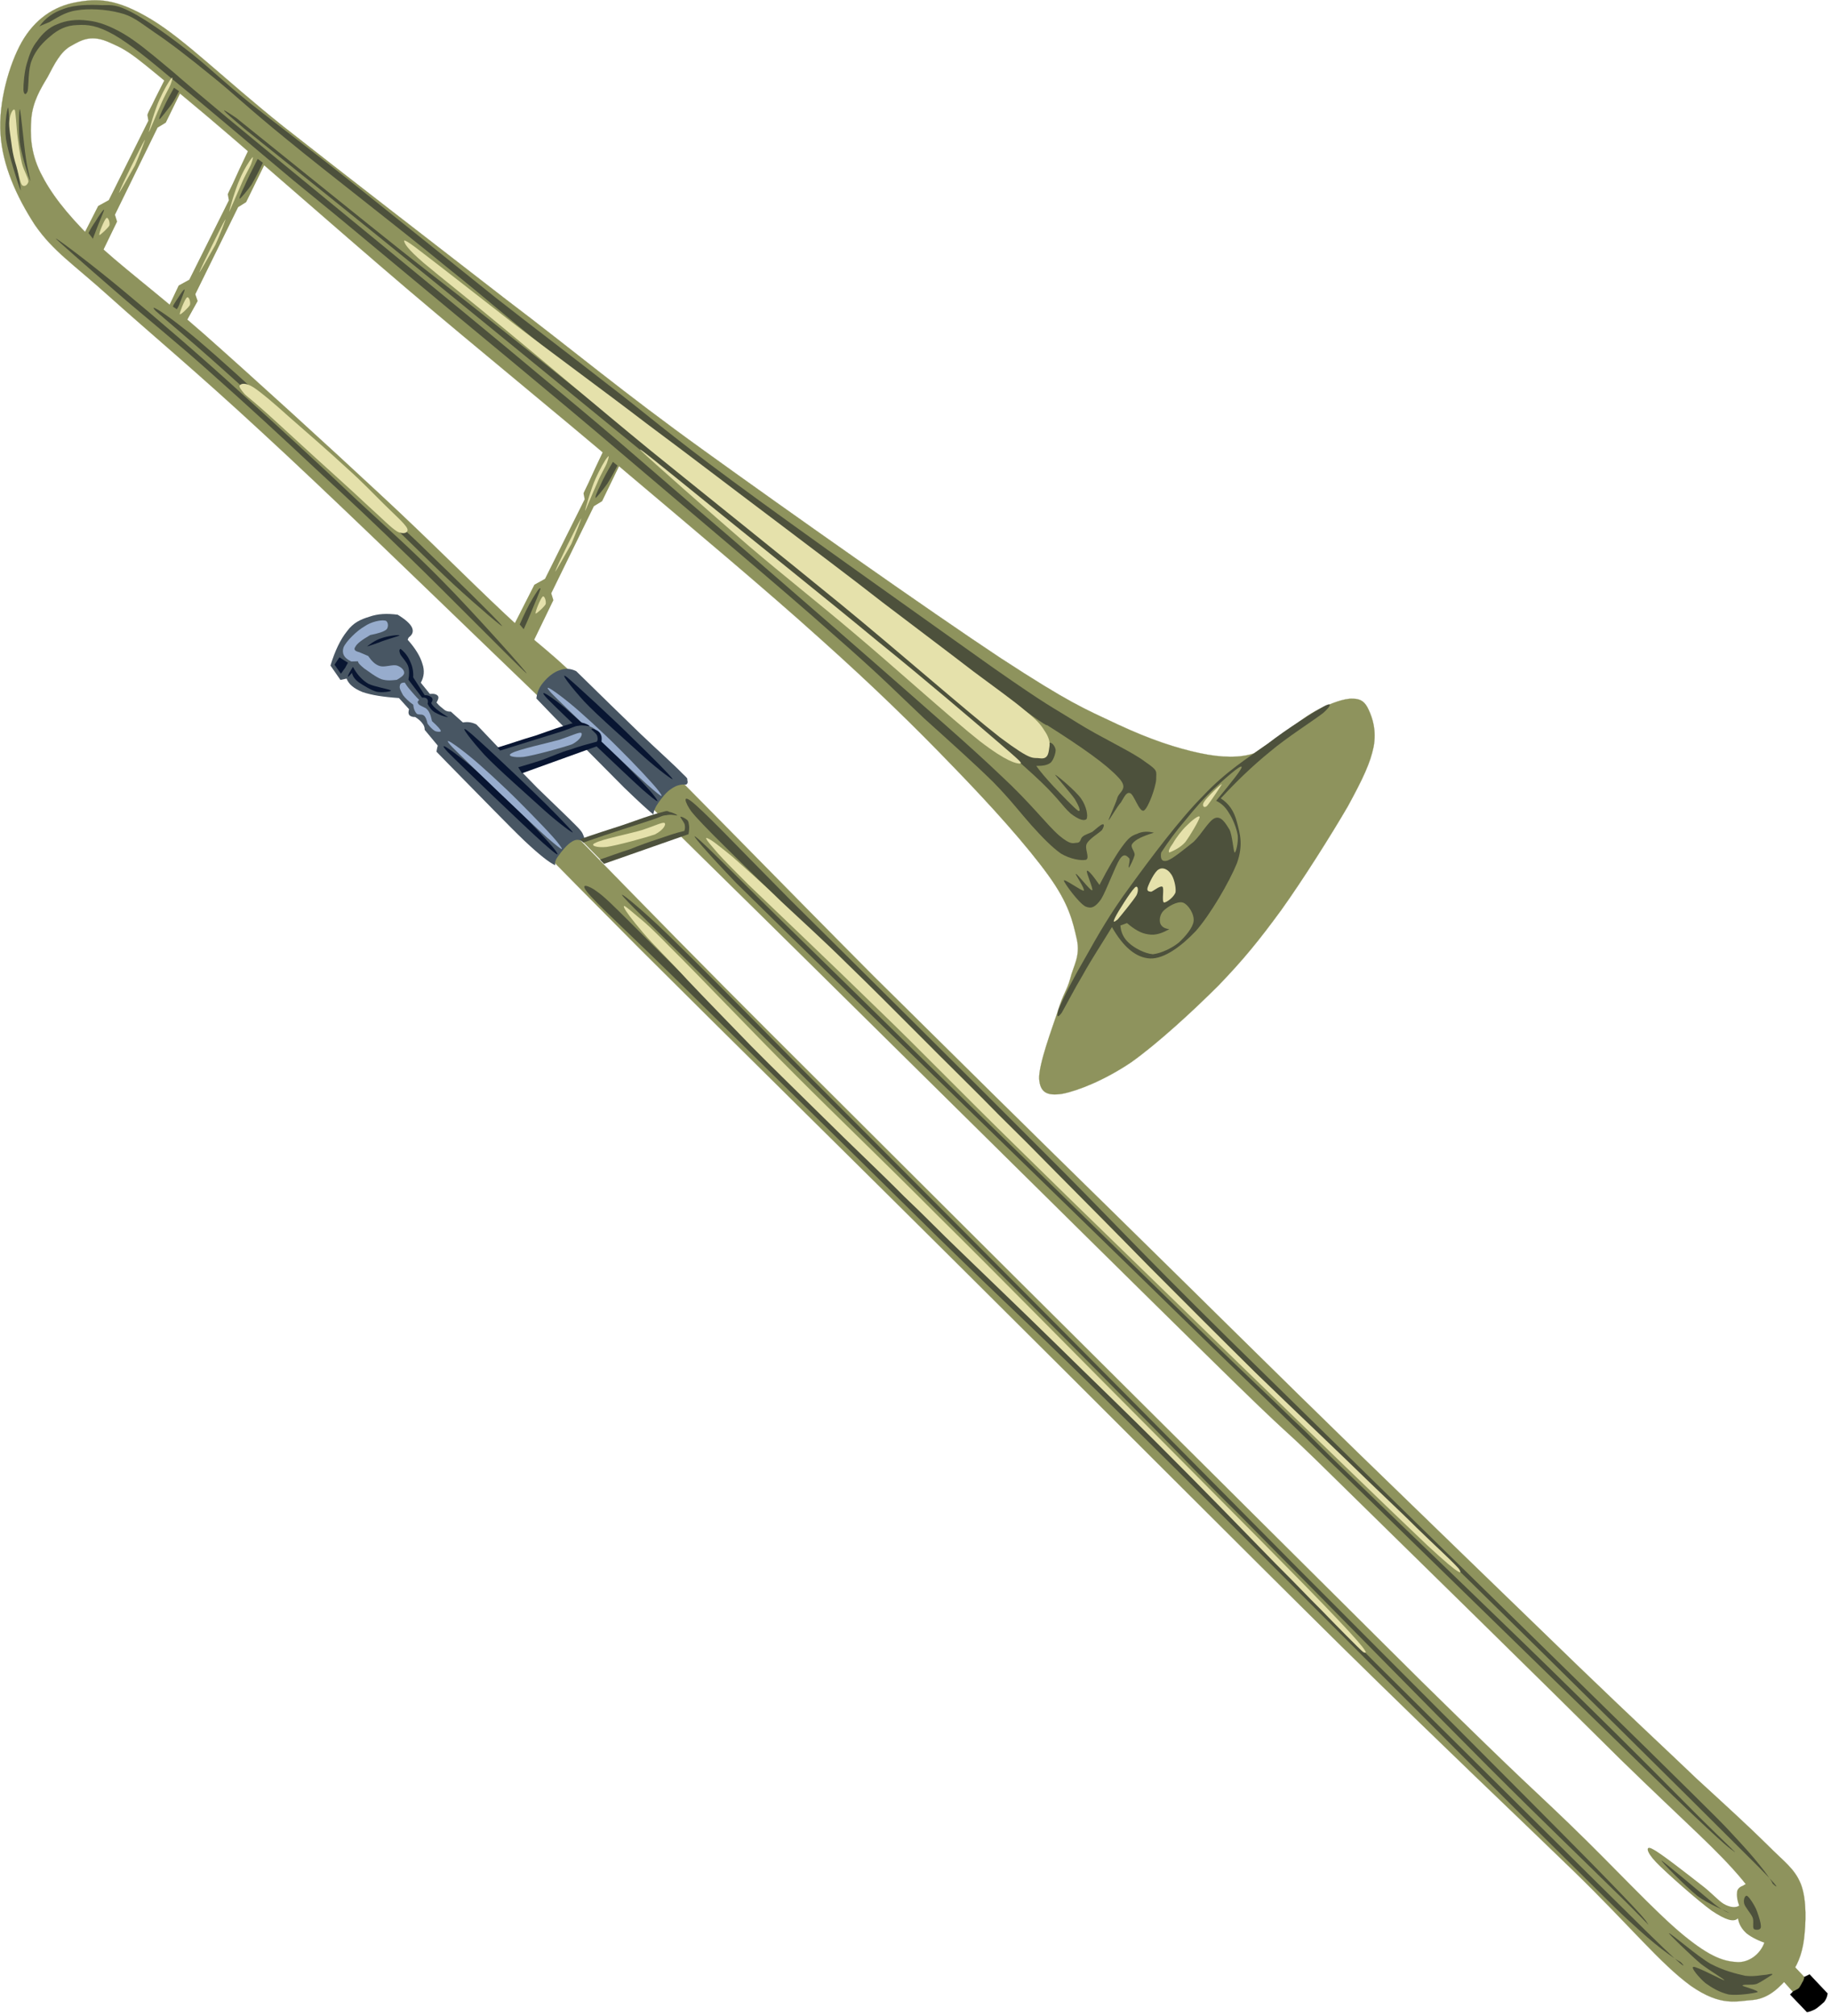 <?xml version="1.0" encoding="UTF-8" standalone="no"?>
<!-- Generator: Adobe Illustrator 10.0, SVG Export Plug-In . SVG Version: 3.0.0 Build 77)  -->

<svg
   xmlns:i="http://ns.adobe.com/AdobeIllustrator/10.0/"
   xmlns:dc="http://purl.org/dc/elements/1.1/"
   xmlns:cc="http://creativecommons.org/ns#"
   xmlns:rdf="http://www.w3.org/1999/02/22-rdf-syntax-ns#"
   xmlns:svg="http://www.w3.org/2000/svg"
   xmlns="http://www.w3.org/2000/svg"
   xmlns:sodipodi="http://sodipodi.sourceforge.net/DTD/sodipodi-0.dtd"
   xmlns:inkscape="http://www.inkscape.org/namespaces/inkscape"
   enable-background="new 0 0 395.588 435.493"
   height="119.995"
   i:pageBounds="0 792 612 0"
   i:rulerOrigin="0 0"
   i:viewOrigin="104.2637 613.1807"
   overflow="visible"
   space="preserve"
   viewBox="0 0 109.014 119.995"
   width="109.014"
   id="svg2"
   version="1.1"
   inkscape:version="0.48.1 r9760"
   sodipodi:docname="trombone.svg"
   style="overflow:visible">
  <defs
     id="defs157" />
  <sodipodi:namedview
     pagecolor="#ffffff"
     bordercolor="#666666"
     borderopacity="1"
     objecttolerance="10"
     gridtolerance="10"
     guidetolerance="10"
     inkscape:pageopacity="0"
     inkscape:pageshadow="2"
     inkscape:window-width="827"
     inkscape:window-height="512"
     id="namedview155"
     showgrid="false"
     fit-margin-top="0"
     fit-margin-left="0"
     fit-margin-right="0"
     fit-margin-bottom="0"
     inkscape:zoom="0.65443071"
     inkscape:cx="197.89695"
     inkscape:cy="217.78856"
     inkscape:window-x="7"
     inkscape:window-y="24"
     inkscape:window-maximized="0"
     inkscape:current-layer="svg2" />
  <g
     i:dimmedPercent="50"
     i:layer="yes"
     i:rgbTrio="#4F008000FFFF"
     id="Layer_1"
     transform="matrix(0.275,0,0,0.275,0.026,0.013)">
    <g
       id="g7">
      <path
         clip-rule="evenodd"
         d="m 271.406,163.016 c 2.608,-1.762 5.027,-3.455 7.383,-5.018 2.321,-1.737 4.336,-3.419 6.738,-4.564 2.415,-1.177 5.347,-2.353 7.281,-2.245 1.739,0.017 2.661,0.684 3.451,2.483 0.77,1.669 1.697,4.366 1.037,7.911 -0.695,3.45 -2.277,6.843 -5.559,12.859 -3.447,5.94 -9.743,15.954 -14.508,22.589 -4.703,6.426 -8.162,10.692 -13.534,16.251 -5.503,5.497 -13.155,12.535 -18.857,16.589 -5.741,3.877 -11.54,6.178 -14.905,6.832 -3.432,0.546 -4.841,-0.35 -5.049,-3.228 -0.133,-3.12 2.81,-10.964 4.03,-14.605 1.091,-3.702 1.985,-4.516 2.689,-7.047 0.635,-2.723 2.252,-4.829 1.443,-8.542 -0.861,-3.778 -1.675,-7.653 -6.145,-13.828 -4.604,-6.397 -12.313,-14.996 -20.631,-23.563 -8.271,-8.584 -16.943,-17.076 -28.796,-27.688 C 165.42,127.338 150.042,114.487 135.056,101.819 120.017,89.007 104.075,76.091 88.197,62.61 72.186,48.987 51.141,30.316 40.267,21.352 29.457,12.419 28.165,11.101 23.928,9.285 19.735,7.289 17.58,8.588 15.312,9.874 c -2.318,1.223 -3.675,4.046 -5.099,6.759 -1.586,2.637 -3.188,5.305 -3.524,8.922 -0.26,3.454 -0.22,7.286 1.98,11.768 2.18,4.353 5.29,8.504 11.2,14.398 6.02,5.747 13.562,11.21 24.105,20.456 10.431,9.233 27.162,24.463 38.153,34.712 10.873,10.075 18.758,18.122 26.99,25.853 8.2,7.716 8.591,6.707 21.983,19.982 13.456,13.226 39.39,39.896 57.953,58.523 18.507,18.322 34.58,34.198 52.252,51.496 17.608,17.267 35.421,34.947 52.447,51.507 16.939,16.398 35.719,34.649 48.157,46.646 12.257,11.793 18.536,17.58 25.349,24.095 6.789,6.224 11.383,10.432 15.189,14.192 3.693,3.748 6.004,5.183 7.37,8.641 1.303,3.428 1.072,8.604 0.635,12.014 -0.444,3.249 -1.469,5.789 -3.245,7.98 -1.907,2.13 -4.143,4.623 -7.705,5.026 -3.65,0.244 -6.949,1.526 -13.549,-3.061 -6.607,-4.829 -12.926,-12.741 -25.469,-24.945 -12.639,-12.248 -27.451,-26.227 -49.38,-47.772 -22.063,-21.768 -55.83,-55.667 -81.489,-81.138 -25.745,-25.629 -52.275,-51.703 -71.299,-70.704 -18.961,-19.05 -32.415,-32.792 -41.372,-42.291 0.363,-1.46 1.176,-2.352 2.202,-3.104 1.011,-0.72 2.371,-1.08 4.078,-1.077 13.347,13.969 27.464,28.417 43.003,44.243 15.472,15.715 22.257,22.375 49.362,49.433 27.219,27.15 87.695,87.248 112.097,111.497 24.163,23.739 22.695,21.863 32.257,31.089 9.51,9.161 18.26,18.763 24.438,23.828 5.979,4.894 8.867,5.685 11.819,5.829 3.093,0.013 5.694,-2.668 5.985,-5.51 0.095,-3.015 0.176,-5.997 -5.087,-12.343 -5.428,-6.504 -11.626,-11.698 -26.402,-26.095 -14.868,-14.798 -46.144,-45.43 -61.353,-60.347 -15.045,-14.842 -5.924,-5.186 -28.797,-27.689 C 237.327,269.904 178.048,211.16 152.132,185.729 126.426,160.356 123.015,156.938 106.989,141.561 90.844,126.009 70.661,106.429 56.618,93.525 42.61,80.557 32.111,71.808 23.856,64.383 15.55,56.895 11.489,54.445 7.449,48.629 3.448,42.473 0.427,35.663 0.018,28.958 -0.458,22.142 1.877,13.896 4.612,9.055 7.44,4.098 11.552,1.328 16.327,0.456 c 4.663,-0.884 8.706,-0.866 16.254,3.647 7.5,4.53 15.667,12.827 28.543,23.121 12.937,10.164 32.878,25.58 48.262,37.48 15.294,11.581 24.892,19.79 42.915,32.762 18.073,13.035 49.011,34.85 64.217,44.919 14.987,9.77 17.966,10.88 25.258,14.32 7.178,3.347 12.833,5.189 17.855,6.26 4.909,1.06 8.854,1.032 11.775,0.051 z"
         i:knockout="Off"
         stroke-miterlimit="10"
         id="path9"
         inkscape:connector-curvature="0"
         style="fill:#8e935d;fill-rule:evenodd;stroke:#8e935d;stroke-width:0.036;stroke-miterlimit:10" />
      <path
         clip-rule="evenodd"
         d="m 229.049,218.497 c 1.379,-3.21 3.337,-6.984 5.938,-11.452 2.596,-4.628 5.314,-9.438 9.616,-15.257 4.315,-5.932 10.701,-14.514 15.828,-19.63 4.961,-5.273 9.507,-8.04 13.93,-11.22 4.353,-3.373 9.96,-6.875 11.99,-7.994 1.951,-1.116 1.954,-0.36 0.005,1.353 -2.003,1.568 -7.861,5.271 -11.544,8.4 -3.78,3.083 -7.171,6.348 -10.612,10.067 1.771,1.144 2.893,2.739 3.507,5.17 0.613,2.352 1.437,4.841 -0.015,8.891 -1.629,4.007 -5.705,11.044 -8.909,14.674 -3.192,3.357 -6.857,6.017 -9.871,5.923 -3.064,-0.158 -5.8,-2.467 -8.271,-6.796 -2.343,3.833 -4.493,7.08 -6.258,10.269 -1.804,3.013 -3.822,6.917 -4.605,8.26 -0.872,1.182 -1.213,1.063 -0.729,-0.658 z"
         i:knockout="Off"
         id="path11"
         inkscape:connector-curvature="0"
         style="fill:#4d513c;fill-rule:evenodd" />
      <path
         clip-rule="evenodd"
         d="m 251.297,184.502 c 1.531,-2.345 3.191,-4.629 5.174,-6.922 1.994,-2.487 4.195,-4.995 6.364,-7.002 2.167,-2.008 5.706,-5.165 5.896,-4.639 0.062,0.465 -1.806,2.852 -5.532,7.351 1.044,0.487 2.033,1.346 2.778,2.646 0.841,1.266 1.652,3.272 1.904,4.859 0.15,1.381 -0.378,3.796 -0.688,3.692 -0.269,-0.363 -0.472,-3.676 -1.102,-4.963 -0.794,-1.283 -1.774,-3.012 -3.129,-2.492 -1.277,0.437 -2.947,3.511 -4.611,5.119 -1.829,1.451 -4.364,3.565 -5.623,4.051 -1.181,0.403 -1.68,-0.227 -1.431,-1.7 z"
         i:knockout="Off"
         id="path13"
         inkscape:connector-curvature="0"
         style="fill:#8e935d;fill-rule:evenodd" />
      <path
         clip-rule="evenodd"
         d="m 253.883,182.451 c 0.581,-1.08 1.996,-2.922 2.972,-3.818 0.986,-1.01 2.782,-2.476 2.785,-1.799 -0.11,0.663 -2.034,3.937 -3.106,5.383 -1.139,1.336 -2.988,2.063 -3.434,2.252 -0.389,-0.101 0.052,-1.048 0.783,-2.018 z"
         i:knockout="Off"
         id="path15"
         inkscape:connector-curvature="0"
         style="fill:#e5e1ab;fill-rule:evenodd" />
      <path
         clip-rule="evenodd"
         d="m 260.58,173.539 c 0.556,-0.933 3.677,-3.966 3.857,-3.842 0.017,0.047 -2.611,4.065 -3.238,4.727 -0.707,0.582 -1.113,-0.163 -0.619,-0.885 z"
         i:knockout="Off"
         id="path17"
         inkscape:connector-curvature="0"
         style="fill:#e5e1ab;fill-rule:evenodd" />
      <path
         clip-rule="evenodd"
         d="m 243.903,199.763 c 1.566,1.327 3.008,2.237 4.623,2.434 1.539,0.281 3.021,-0.259 4.543,-1.139 -1.112,-0.082 -1.706,-0.597 -1.948,-1.187 -0.279,-0.765 -0.087,-2.027 0.712,-2.806 0.88,-0.861 3.033,-2.161 4.222,-1.725 1.057,0.374 2.448,2.413 2.268,3.997 -0.14,1.405 -1.794,3.334 -3.192,4.628 -1.528,1.234 -3.834,2.343 -5.632,2.538 -1.791,-0.16 -3.981,-1.341 -5.122,-2.389 -1.188,-1.031 -1.803,-2.35 -1.908,-3.83 0.476,-0.173 0.956,-0.346 1.434,-0.521 z"
         i:knockout="Off"
         id="path19"
         inkscape:connector-curvature="0"
         style="fill:#8e935d;fill-rule:evenodd" />
      <path
         clip-rule="evenodd"
         d="m 248.378,192.039 c 0.283,-0.861 1.515,-3.503 2.422,-3.915 0.792,-0.505 1.917,-0.02 2.553,0.912 0.681,0.754 1.208,2.946 1.061,4.029 -0.293,1.055 -2.029,2.311 -2.516,2.243 -0.523,-0.324 0.11,-3.046 -0.318,-3.406 -0.428,-0.358 -1.986,0.941 -2.451,1.082 -0.646,-0.062 -0.972,-0.214 -0.751,-0.945 z"
         i:knockout="Off"
         id="path21"
         inkscape:connector-curvature="0"
         style="fill:#e5e1ab;fill-rule:evenodd" />
      <path
         clip-rule="evenodd"
         d="m 241.325,198.562 c 0.563,-1.207 3.358,-5.584 4.159,-6.362 0.747,-0.923 1.056,0.374 0.477,1.533 -0.694,1.146 -3.266,4.276 -4.077,5.249 -0.867,0.667 -1.091,0.721 -0.559,-0.42 z"
         i:knockout="Off"
         id="path23"
         inkscape:connector-curvature="0"
         style="fill:#e5e1ab;fill-rule:evenodd" />
      <path
         clip-rule="evenodd"
         d="m 249.729,180.196 c -1.281,-0.319 -2.521,-0.301 -3.648,0.245 -1.229,0.419 -1.829,0.855 -3.243,2.778 -1.319,1.808 -3.015,4.592 -4.895,8.284 -1.543,-2.229 -2.488,-3.266 -2.709,-3.051 -0.285,0.185 1.464,4.019 1.131,4.221 -0.466,0.061 -3.226,-3.649 -3.545,-3.559 -0.226,-0.026 2.072,3.31 1.726,3.625 -0.495,0.127 -4.358,-2.748 -4.31,-2.168 0.094,0.561 3.224,4.839 4.662,5.59 1.319,0.576 2.161,0.134 3.388,-1.558 1.126,-1.818 3.089,-7.219 4.032,-8.646 1.004,-1.558 1.659,-0.577 2.055,-0.233 0.313,0.266 -0.283,2.053 -0.074,2.031 0.237,-0.167 1.044,-1.896 1.247,-2.675 0.12,-0.937 -1.143,-1.805 -0.423,-2.581 0.685,-0.874 2.243,-1.578 4.606,-2.303 z"
         i:knockout="Off"
         id="path25"
         inkscape:connector-curvature="0"
         style="fill:#4d513c;fill-rule:evenodd" />
      <path
         clip-rule="evenodd"
         d="M 8.386,5.73 C 9.703,3.842 11.458,2.634 13.772,1.846 16.131,0.96 19.48,0.933 21.997,1.074 24.363,1.026 25.216,0.987 28.27,2.53 c 3.137,1.622 7.52,4.658 11.946,8.113 4.26,3.217 7.54,6.574 13.749,11.574 6.207,4.92 14.246,10.933 23.187,18.082 8.923,7.1 21.11,16.914 30.133,24.14 9.019,7.066 15.086,11.603 23.676,18.31 8.619,6.561 13.392,10.892 27.461,21.266 14.12,10.437 43.813,31.433 56.395,40.398 12.495,8.726 12.549,8.354 18.17,11.889 5.505,3.441 11.979,6.34 14.874,8.564 2.888,1.982 2.34,1.965 2.359,3.801 -0.086,1.629 -1.715,6.231 -2.667,6.74 -1.003,0.446 -2.143,-3.581 -3.003,-3.783 -0.828,-0.267 -1.248,0.888 -1.989,2.051 -0.861,0.909 -2.501,3.918 -2.65,3.809 -0.021,-0.208 1.363,-3.177 1.839,-4.624 0.311,-1.603 2.746,-2.056 0.26,-4.646 -2.589,-2.796 -7.631,-6.378 -15.481,-11.35 0.289,0.572 -4.377,-2.796 -14.32,-10.093 -10.028,-7.457 -29.848,-22.538 -44.876,-33.836 C 152.234,101.445 134.642,88.317 122.712,79.06 110.861,69.72 106.662,65.776 96.503,57.662 86.255,49.229 70.577,37.192 61.994,30.131 53.345,23.12 50.331,20.046 45.49,16.2 40.597,12.211 36.682,9.193 33.351,6.965 29.986,4.641 28.616,3.406 25.794,2.726 22.858,1.953 18.986,1.737 16.423,2.209 13.872,2.569 11.978,3.99 10.645,4.718 9.275,5.271 8.543,5.565 8.386,5.73 z"
         i:knockout="Off"
         id="path27"
         inkscape:connector-curvature="0"
         style="fill:#4d513c;fill-rule:evenodd" />
      <path
         clip-rule="evenodd"
         d="m 5.885,19.698 c 0.259,-1.15 0.064,-4.736 0.896,-6.692 0.811,-2.164 2.437,-3.948 4.076,-5.249 1.557,-1.379 3.431,-2.333 5.717,-2.379 2.331,-0.144 4.382,0.058 8.063,2.131 3.519,2.078 7.043,4.913 13.439,10.279 6.539,5.313 16.681,13.975 25.202,21.086 8.434,6.872 12.734,10.427 24.832,20.517 12.032,10.06 31.669,26.128 47.121,39.331 15.384,13.092 34.092,28.768 44.955,38.44 10.757,9.385 13.992,12.84 19.794,18.287 5.846,5.268 11.029,9.909 15.002,13.827 3.794,3.875 5.867,6.669 8.243,9.326 2.359,2.609 4.396,4.711 6.368,6.107 2.014,1.217 4.423,1.586 5.447,1.349 0.889,-0.459 -0.42,-2.421 0.162,-3.5 0.599,-1.111 2.659,-2.295 3.271,-2.924 0.478,-0.771 0.558,-1.368 0.143,-1.245 -0.402,0.012 -1.485,1.055 -2.227,1.624 -0.73,0.374 -1.628,0.592 -2.13,1.072 -0.519,0.434 -0.29,1.136 -1.076,1.286 -0.854,-0.041 -1.252,0.727 -3.988,-1.582 -2.789,-2.452 -6.068,-6.921 -12.645,-13.006 -6.73,-6.436 -15.571,-14.054 -27.123,-24.207 C 177.745,133.362 159.746,117.7 147.461,107.245 135.207,96.724 132.842,94.47 116.414,80.891 99.8,66.947 62.804,36.825 49.175,25.505 35.742,14.276 39.544,17.28 35.87,14.256 32.096,11.106 29.426,8.908 26.66,7.26 23.747,5.584 21.322,4.652 18.932,4.411 16.506,4.075 14.18,4.379 12.333,5.187 10.515,5.849 8.993,7.324 7.987,8.801 c -1.17,1.401 -1.722,3.011 -2.267,4.862 -0.563,1.803 -0.76,4.611 -0.745,5.77 0.09,0.916 0.471,1.292 0.91,0.265 z"
         i:knockout="Off"
         id="path29"
         inkscape:connector-curvature="0"
         style="fill:#4d513c;fill-rule:evenodd" />
      <path
         clip-rule="evenodd"
         d="m 51.025,25.455 c 15.084,12.118 26.845,21.653 36.031,28.956 9.136,7.239 10.942,8.479 18.269,14.318 7.259,5.729 14.701,11.661 24.977,19.949 10.276,8.288 26.045,20.725 36.276,29.11 10.111,8.131 16.815,13.601 24.446,19.979 7.727,6.344 16.133,13.362 21.406,17.728 5.138,4.144 7.211,5.746 9.393,7.2 2.097,1.295 2.435,1.254 3.295,0.94 0.938,-0.476 1.25,-2.595 1.888,-2.854 0.572,-0.29 1.272,0.593 1.439,1.426 0.066,0.626 -0.407,2.153 -1.019,2.782 -0.725,0.616 -1.783,0.758 -3.168,0.747 0.904,1.295 2.151,2.711 3.679,4.377 1.542,1.633 4.51,4.725 5.379,5.329 0.784,0.366 0.045,-1.29 -0.746,-2.573 -0.955,-1.359 -4.413,-5.275 -4.233,-5.231 0.209,-0.022 4.426,3.454 5.616,5.161 1.156,1.612 1.553,3.743 1.199,4.412 -0.388,0.495 -1.537,0.316 -3.462,-1.177 -1.932,-1.735 -2.754,-3.549 -7.991,-8.334 -5.384,-4.894 -10.071,-9.066 -23.533,-20.149 C 186.555,136.279 163.35,117.553 143.387,101.333 123.471,85.095 97.012,63.383 81.746,51.06 66.462,38.69 57.985,31.997 52.764,27.774 47.669,23.453 47.006,22.746 51.025,25.455 z"
         i:knockout="Off"
         id="path31"
         inkscape:connector-curvature="0"
         style="fill:#4d513c;fill-rule:evenodd" />
      <path
         clip-rule="evenodd"
         d="m 91.632,56.862 c -3.711,-3.2 -4.027,-4.142 -4.148,-4.477 -0.205,-0.413 -0.416,-1.068 3.402,1.904 3.898,2.97 11.123,8.603 19.45,15.107 8.21,6.331 20.189,15.055 29.73,22.364 9.469,7.037 18.123,13.694 26.771,20.19 8.454,6.404 16.938,12.744 24.212,18.44 7.302,5.55 14.39,10.881 19.621,14.909 5.097,3.807 8.628,6.287 11.184,8.472 2.486,1.994 3.368,3.001 4.177,4.332 0.855,1.232 1.258,2.414 1.077,3.481 -0.182,0.987 -0.118,2.725 -1.928,2.517 -1.845,-0.303 -1.522,0.879 -8.739,-4.512 -7.34,-5.727 -21.846,-18.488 -34.58,-28.915 C 168.978,120.139 152.826,107.244 140.572,97.32 128.414,87.361 117.661,78.136 109.473,71.418 101.25,64.604 95.341,59.982 91.632,56.862 z"
         i:knockout="Off"
         id="path33"
         inkscape:connector-curvature="0"
         style="fill:#e5e1ab;fill-rule:evenodd" />
      <path
         clip-rule="evenodd"
         d="m 138.693,97.516 c 1.706,1.709 15.65,13.971 23.436,20.7 7.618,6.492 14.233,11.642 22.609,18.725 8.39,7.051 21.105,18.541 27.229,23.382 5.988,4.62 7.943,4.856 8.67,4.917 0.707,-0.068 0.394,-0.333 -4.653,-4.672 -5.277,-4.527 -15.321,-13.143 -26.026,-21.789 -10.744,-8.902 -28.856,-23.386 -37.47,-30.382 -8.648,-7.011 -15.353,-12.481 -13.795,-10.881 z"
         i:knockout="Off"
         id="path35"
         inkscape:connector-curvature="0"
         style="fill:#e5e1ab;fill-rule:evenodd" />
      <path
         clip-rule="evenodd"
         d="M 1.619,23.31 C 1.406,23.767 0.803,27.02 1.208,30.069 1.659,33.02 3.845,39.918 4.326,41.016 4.609,41.943 4.029,38.415 3.596,36.108 3.203,33.542 2.395,29.312 2.093,27.065 1.759,24.884 1.765,22.742 1.619,23.31 z"
         i:knockout="Off"
         id="path37"
         inkscape:connector-curvature="0"
         style="fill:#4d513c;fill-rule:evenodd" />
      <path
         clip-rule="evenodd"
         d="M 4.22,23.609 C 4.061,23.098 3.811,28.661 4.27,31.338 4.728,33.935 6.105,38.39 6.445,39.025 6.682,39.454 5.852,36.803 5.525,34.267 5.097,31.525 4.429,24.183 4.22,23.609 z"
         i:knockout="Off"
         id="path39"
         inkscape:connector-curvature="0"
         style="fill:#4d513c;fill-rule:evenodd" />
      <path
         clip-rule="evenodd"
         d="m 1.92,26.072 c -0.156,1.357 0.367,3.984 0.576,5.75 0.237,1.62 0.507,2.659 0.949,4.097 0.407,1.342 0.771,3.458 1.224,4.106 0.576,0.467 1.222,-0.066 1.396,-0.779 C 6.026,38.393 5.086,37.001 4.652,35.29 4.216,33.498 3.833,30.658 3.621,28.811 3.436,26.739 3.287,24.247 3.113,23.768 2.746,23.278 2.074,24.634 1.92,26.072 z"
         i:knockout="Off"
         id="path41"
         inkscape:connector-curvature="0"
         style="fill:#e5e1ab;fill-rule:evenodd" />
      <path
         clip-rule="evenodd"
         d="m 11.991,51.582 c -0.276,-0.089 7.05,6.346 12.824,11.342 5.675,4.951 13.761,11.462 21.092,18.058 7.279,6.453 15.061,13.617 22.301,20.409 7.17,6.601 12.807,11.89 20.484,19.363 7.659,7.425 23.893,23.893 25.161,24.921 1.035,0.761 -11.922,-13.702 -18.116,-19.927 -6.163,-6.29 -11.164,-10.727 -18.55,-17.547 C 69.73,101.108 60.032,92.178 51.561,84.533 43.17,76.887 33.408,68.52 26.849,63.079 20.106,57.432 12.428,51.666 11.991,51.582 z"
         i:knockout="Off"
         id="path43"
         inkscape:connector-curvature="0"
         style="fill:#4d513c;fill-rule:evenodd" />
      <path
         clip-rule="evenodd"
         d="m 37.883,69.653 c 2.878,2.176 6.223,4.968 13.159,11.22 6.902,6.238 21.217,19.666 28.209,26.223 6.859,6.416 8.288,7.44 13.187,12.267 4.913,4.713 15.04,14.6 16.075,15.957 0.949,1.117 -5.119,-4.016 -10.372,-8.849 C 92.704,121.434 85.447,113.997 76.954,106.145 68.504,98.113 55.247,86.251 47.934,79.703 40.62,73.155 35.364,68.837 33.63,67.274 c -1.657,-1.728 1.243,0.062 4.253,2.379 z"
         i:knockout="Off"
         id="path45"
         inkscape:connector-curvature="0"
         style="fill:#4d513c;fill-rule:evenodd" />
      <path
         clip-rule="evenodd"
         d="m 52.885,85.269 c -0.766,-0.913 -1.366,-1.67 -1.051,-1.92 0.296,-0.379 1.255,-0.646 3.025,0.497 1.723,1.161 4.146,3.204 7.531,6.252 3.365,2.92 9.124,7.949 12.644,11.219 3.45,3.079 5.591,5.388 7.825,7.581 2.136,2.148 4.66,4.318 5.188,5.399 0.444,0.922 -0.717,1.453 -2.155,0.703 -1.442,-0.911 -2.837,-2.436 -6.305,-5.562 -3.439,-3.272 -10.735,-9.773 -14.536,-13.293 -3.898,-3.565 -6.807,-6.272 -8.786,-7.99 -2.144,-1.873 -2.571,-2.152 -3.38,-2.886 z"
         i:knockout="Off"
         id="path47"
         inkscape:connector-curvature="0"
         style="fill:#e5e1ab;fill-rule:evenodd" />
      <path
         clip-rule="evenodd"
         d="m 141.376,176.264 c 0.013,-0.709 0.421,-1.67 1.058,-2.525 0.666,-1 1.833,-2.481 2.863,-3.074 0.948,-0.67 2.018,-1.005 3.149,-0.875 0.38,-0.22 0.387,-0.574 0.28,-0.942 -0.157,-0.431 0.483,-0.013 -1.204,-1.594 -1.74,-1.804 -5.14,-4.82 -8.96,-8.468 -3.888,-3.759 -8.422,-8.177 -13.899,-13.552 -1.159,-0.58 -2.386,-0.675 -3.549,-0.225 -1.294,0.39 -2.649,1.505 -3.583,2.659 -0.889,1.055 -1.329,2.082 -1.5,3.472 1.027,1.035 3.002,3.187 6.249,6.448 3.246,3.261 9.489,9.549 12.785,12.874 3.176,3.069 5.323,5.024 6.311,5.802 z"
         i:knockout="Off"
         id="path49"
         inkscape:connector-curvature="0"
         style="fill:#485663;fill-rule:evenodd" />
      <path
         clip-rule="evenodd"
         d="m 122.638,146.513 c 1.729,1.402 10.535,9.521 14.377,13.378 3.805,3.681 7.977,7.851 8.482,8.643 0.402,0.584 -2.967,-1.9 -6.054,-4.651 -3.254,-2.987 -10.25,-9.109 -13.037,-12.077 -2.757,-3.034 -5.593,-6.66 -3.768,-5.293 z"
         i:knockout="Off"
         id="path51"
         inkscape:connector-curvature="0"
         style="fill:#081531;fill-rule:evenodd" />
      <path
         clip-rule="evenodd"
         d="m 122.339,153.286 c 2.277,2.016 7.407,6.434 10.575,9.777 3.196,3.198 7.653,7.779 8.708,9.264 0.92,1.264 1.358,1.944 -2.584,-1.443 -4.029,-3.626 -17.706,-16.717 -20.589,-19.65 -2.786,-2.968 1.449,-0.039 3.89,2.052 z"
         i:knockout="Off"
         id="path53"
         inkscape:connector-curvature="0"
         style="fill:#081531;fill-rule:evenodd" />
      <path
         clip-rule="evenodd"
         d="m 123.259,152.166 c 2.338,1.885 7.377,6.499 10.59,9.745 3.211,3.166 7.623,7.844 8.693,9.297 0.92,1.263 1.342,1.977 -2.569,-1.476 -4.029,-3.626 -17.706,-16.717 -20.588,-19.65 -2.772,-3.001 1.403,0.058 3.874,2.084 z"
         i:knockout="Off"
         id="path55"
         inkscape:connector-curvature="0"
         style="fill:#97accd;fill-rule:evenodd" />
      <path
         clip-rule="evenodd"
         d="m 120.126,187.249 c -0.157,-0.431 0.03,-1.256 0.654,-1.999 0.587,-0.918 2.006,-2.6 2.911,-3.092 0.87,-0.587 1.676,-0.528 2.351,-0.016 0.429,-0.237 0.517,-0.513 0.258,-1.15 -0.29,-0.572 -0.085,-0.754 -1.741,-2.4 -1.723,-1.757 -4.649,-4.512 -8.256,-8.021 -3.611,-3.67 -7.988,-8.253 -13.262,-13.811 -1.16,-0.58 -2.386,-0.675 -3.55,-0.225 -1.293,0.39 -2.648,1.506 -3.583,2.659 -0.889,1.055 -1.328,2.082 -1.5,3.472 1.012,1.067 3.033,3.122 6.264,6.416 3.246,3.261 9.429,9.679 12.785,12.874 3.259,3.066 5.415,4.747 6.669,5.293 z"
         i:knockout="Off"
         id="path57"
         inkscape:connector-curvature="0"
         style="fill:#485663;fill-rule:evenodd" />
      <path
         clip-rule="evenodd"
         d="m 101.017,158.04 c 1.775,1.305 10.505,9.586 14.393,13.345 3.82,3.648 7.947,7.916 8.467,8.675 0.403,0.585 -2.967,-1.9 -6.054,-4.65 -3.255,-2.987 -10.25,-9.109 -13.038,-12.078 -2.757,-3.033 -5.594,-6.66 -3.768,-5.292 z"
         i:knockout="Off"
         id="path59"
         inkscape:connector-curvature="0"
         style="fill:#081531;fill-rule:evenodd" />
      <path
         clip-rule="evenodd"
         d="m 100.718,164.812 c 2.338,1.885 7.376,6.499 10.59,9.745 3.211,3.166 7.623,7.845 8.693,9.298 0.92,1.263 1.343,1.976 -2.569,-1.476 -4.029,-3.626 -17.706,-16.718 -20.588,-19.65 -2.772,-3.001 1.403,0.057 3.874,2.083 z"
         i:knockout="Off"
         id="path61"
         inkscape:connector-curvature="0"
         style="fill:#081531;fill-rule:evenodd" />
      <path
         clip-rule="evenodd"
         d="m 101.638,163.692 c 2.339,1.884 7.376,6.498 10.59,9.744 3.196,3.198 7.654,7.779 8.709,9.264 0.92,1.264 1.357,1.944 -2.584,-1.443 -4.029,-3.626 -17.706,-16.717 -20.588,-19.65 -2.772,-3 1.402,0.059 3.873,2.085 z"
         i:knockout="Off"
         id="path63"
         inkscape:connector-curvature="0"
         style="fill:#97accd;fill-rule:evenodd" />
      <path
         clip-rule="evenodd"
         d="m 150.664,174.319 c 3.665,3.298 7.897,7.854 20.402,20.477 12.581,12.46 38.14,37.805 54.186,53.908 15.978,15.911 18.912,19.583 40.943,41.335 22.228,21.845 71.358,69.898 90.19,88.372 18.372,18.101 15.79,15.546 20.337,20.446 4.464,4.823 6.847,8.317 6.904,8.702 -0.007,0.274 4.419,3.729 -6.504,-7.006 -11.129,-11.146 -40.791,-40.47 -58.779,-58.114 -17.989,-17.643 -27.739,-26.717 -48.047,-46.713 -20.38,-20.27 -56.85,-57.057 -72.908,-72.965 -15.926,-15.848 -15.521,-15.183 -22.237,-21.65 -6.753,-6.645 -13.633,-13.27 -17.921,-17.533 -4.354,-4.294 -6.542,-6.586 -7.692,-8.036 -1.156,-1.611 -2.441,-4.476 1.126,-1.223 z"
         i:knockout="Off"
         id="path65"
         inkscape:connector-curvature="0"
         style="fill:#4d513c;fill-rule:evenodd" />
      <path
         clip-rule="evenodd"
         d="m 150.84,181.353 c 2.206,1.744 11.189,11.017 21.083,20.635 9.796,9.572 22.508,22.094 37.235,36.508 14.807,14.332 38.192,37.353 50.221,49.039 11.748,11.437 14.701,14.045 20.362,19.624 5.702,5.319 3.001,3.107 13.354,13.02 10.356,10.072 35.246,33.874 47.893,46.364 12.461,12.206 21.008,20.879 26.821,26.728 5.678,5.626 8.519,8.223 7.58,7.507 -0.989,-0.858 -0.312,0.331 -13.313,-12.166 -13.153,-12.767 -47.719,-46.482 -64.431,-62.775 -16.775,-16.243 -16.599,-16.28 -34.992,-33.993 -18.5,-18.08 -56.836,-55.38 -74.292,-72.379 -17.389,-16.887 -22.668,-22.089 -29.041,-28.358 -6.232,-6.482 -10.64,-11.596 -8.48,-9.754 z"
         i:knockout="Off"
         id="path67"
         inkscape:connector-curvature="0"
         style="fill:#4d513c;fill-rule:evenodd" />
      <path
         clip-rule="evenodd"
         d="m 154.512,183.7 c -1.53,-1.746 -2.117,-2.616 -1.465,-2.312 0.796,0.252 2.558,1.669 5.408,3.992 2.626,2.376 6.353,5.544 10.49,9.618 4.148,3.881 9.235,8.477 14.317,13.508 5.012,4.84 10.261,10.108 15.809,15.674 5.483,5.536 12.201,12.084 17.171,17.182 4.899,4.828 7.067,6.991 12.453,12.481 5.481,5.534 12.866,12.951 20.125,20.387 7.22,7.26 14.804,14.848 22.882,22.825 8.073,7.815 18.82,17.991 24.793,23.835 5.839,5.622 6.862,6.497 10.141,9.773 3.242,3.18 8.876,8.31 9.268,9.088 0.354,0.603 0.924,2.02 -7.007,-5.332 -8.101,-7.671 -25.97,-24.98 -40.793,-39.36 -14.843,-14.509 -34.346,-33.334 -47.488,-46.295 -13.154,-12.847 -20.965,-21.057 -30.806,-30.532 -9.929,-9.714 -21.833,-20.985 -27.837,-26.764 -5.879,-5.878 -6.047,-6.115 -7.461,-7.768 z"
         i:knockout="Off"
         id="path69"
         inkscape:connector-curvature="0"
         style="fill:#e5e1ab;fill-rule:evenodd" />
      <path
         clip-rule="evenodd"
         d="m 127.915,194.058 c 3.252,3.503 8.121,7.799 20.7,20.179 12.644,12.41 38.233,37.689 54.469,53.642 16.069,15.715 19.773,18.674 41.741,40.478 22.114,21.83 70.673,70.77 89.329,89.281 18.374,18.181 15.661,15.564 20.65,20.115 4.888,4.424 8.478,6.693 8.787,6.798 0.32,-0.009 3.821,4.325 -7.102,-6.409 -11.255,-11.048 -40.789,-40.391 -58.717,-58.165 -17.797,-17.712 -26.974,-27.592 -47.216,-47.557 -20.36,-20.141 -57.637,-56.391 -73.723,-72.153 -16.085,-15.763 -15.191,-15.465 -21.861,-22.031 -6.644,-6.792 -13.477,-13.435 -17.717,-17.716 -4.255,-4.248 -6.672,-6.646 -8.131,-7.605 -1.482,-1.168 -4.577,-2.454 -1.209,1.143 z"
         i:knockout="Off"
         id="path71"
         inkscape:connector-curvature="0"
         style="fill:#4d513c;fill-rule:evenodd" />
      <path
         clip-rule="evenodd"
         d="m 134.939,194.156 c 1.847,2.173 11.174,11.049 20.863,20.851 9.7,9.608 22.383,22.275 36.906,36.873 14.557,14.613 37.8,37.686 49.562,49.685 11.624,11.617 14.232,14.542 19.83,20.17 5.482,5.536 3.094,2.992 13.148,13.202 10.169,10.223 34.341,34.882 46.876,47.439 12.353,12.354 21.149,20.745 26.993,26.529 5.806,5.606 8.218,8.359 7.581,7.507 -0.753,-1.025 0.263,-0.394 -12.278,-13.192 C 331.566,390.155 297.373,355.978 280.928,339.452 264.579,322.89 264.514,322.86 246.611,304.78 228.44,286.417 190.617,248.441 173.446,231.259 156.368,213.961 151.202,208.771 144.782,202.52 c -6.534,-6.344 -11.67,-10.408 -9.843,-8.364 z"
         i:knockout="Off"
         id="path73"
         inkscape:connector-curvature="0"
         style="fill:#4d513c;fill-rule:evenodd" />
      <path
         clip-rule="evenodd"
         d="m 137.326,197.812 c -1.764,-1.498 -2.588,-2.2 -2.31,-1.435 0.244,0.669 1.682,2.611 4.044,5.381 2.28,2.691 5.852,6.104 9.738,10.38 3.831,4.05 8.752,9.086 13.658,14.154 4.854,4.925 10.279,10.156 15.824,15.642 5.53,5.518 12.357,11.919 17.375,16.999 5.042,4.774 6.953,6.897 12.61,12.315 5.607,5.436 13.165,12.653 20.58,19.924 7.233,7.146 15.137,14.646 23.053,22.626 7.863,7.839 18.388,18.665 24.104,24.548 5.694,5.674 6.611,6.776 9.872,10.005 3.084,3.186 8.55,8.754 9.174,9.203 0.653,0.305 2.038,0.912 -5.39,-6.922 -7.681,-8.149 -25.266,-25.724 -39.791,-40.401 -14.705,-14.722 -33.657,-34.046 -46.799,-47.006 -13.016,-13.062 -21.2,-20.81 -30.838,-30.467 -9.835,-9.83 -21.146,-21.778 -27.054,-27.591 -5.781,-5.914 -6.216,-5.919 -7.85,-7.355 z"
         i:knockout="Off"
         id="path75"
         inkscape:connector-curvature="0"
         style="fill:#e5e1ab;fill-rule:evenodd" />
      <path
         clip-rule="evenodd"
         d="m 378.589,407.632 c -0.485,-0.067 -0.943,0.235 -1.339,0.487 -0.527,0.191 -1.146,0.579 -1.271,1.274 -0.093,0.712 -0.048,1.726 0.455,3.032 -0.775,0.552 -2.004,0.377 -3.328,-0.36 -1.327,-0.817 -2.546,-2.379 -5.077,-4.273 -2.683,-2.085 -8.724,-6.85 -10.354,-7.609 -1.539,-0.876 -1.45,0.555 0.77,2.861 2.107,2.215 9.119,8.384 12.062,10.51 3.033,2.011 4.738,2.528 5.665,1.649 0.194,1.203 0.771,2.266 1.861,3.251 1.136,0.887 2.62,1.619 4.718,2.319 0.312,-2.715 0.261,-5.162 -0.475,-7.332 -0.74,-2.25 -1.901,-4.103 -3.687,-5.809 z"
         i:knockout="Off"
         id="path77"
         inkscape:connector-curvature="0"
         style="fill:#8e935d;fill-rule:evenodd" />
      <path
         clip-rule="evenodd"
         d="m 378.195,410.348 c -0.458,-0.293 -0.913,0.766 -0.662,1.678 0.181,0.719 1.392,2.039 1.804,2.945 0.345,0.877 -0.058,1.999 0.262,2.506 0.313,0.267 1.361,0.317 1.522,-0.282 0.142,-0.729 -0.438,-2.469 -0.838,-3.568 -0.454,-1.246 -1.679,-3.049 -2.088,-3.279 z"
         i:knockout="Off"
         id="path79"
         inkscape:connector-curvature="0"
         style="fill:#4d513c;fill-rule:evenodd" />
      <path
         clip-rule="evenodd"
         d="m 374.138,413.938 c 0.618,0.209 -0.657,0.051 -3.045,-1.817 -2.487,-2.073 -10.796,-9.045 -11.418,-9.415 -0.62,-0.289 5.178,5.592 7.664,7.585 2.467,1.864 6.062,3.184 6.799,3.647 z"
         i:knockout="Off"
         id="path81"
         inkscape:connector-curvature="0"
         style="fill:#4d513c;fill-rule:evenodd" />
      <path
         clip-rule="evenodd"
         d="m 388.272,425.454 3.35,3.548 c -0.587,0.918 -1.192,1.708 -1.698,2.108 -0.521,0.352 -1.062,0.576 -1.502,0.411 l -2.608,-2.924 c 0.807,-1.053 1.617,-2.105 2.458,-3.143 z"
         i:knockout="Off"
         id="path83"
         inkscape:connector-curvature="0"
         style="fill:#8e935d;fill-rule:evenodd" />
      <path
         clip-rule="evenodd"
         d="m 391.688,427.325 -1.176,0.563 c 0.1,0.127 -0.023,0.308 -0.172,0.794 -0.246,0.361 -0.534,1.063 -0.939,1.588 -0.423,0.398 -1.158,0.612 -1.394,0.859 -0.239,0.087 -0.239,0.087 0,0 l -0.533,0.546 3.632,3.799 c 0.546,-0.063 1.088,-0.287 1.755,-0.611 0.714,-0.423 1.388,-1.101 1.971,-1.584 0.418,-0.56 0.706,-1.26 0.737,-1.841 -1.275,-1.348 -2.586,-2.715 -3.881,-4.113 z"
         i:knockout="Off"
         stroke-miterlimit="10"
         id="path85"
         inkscape:connector-curvature="0"
         style="fill-rule:evenodd;stroke:#000000;stroke-width:0.036;stroke-miterlimit:10" />
      <path
         clip-rule="evenodd"
         d="m 382.365,427.387 c -1.014,0.044 -2.563,0.473 -4.6,0.238 -2.122,-0.473 -4.718,-1.127 -7.494,-2.581 -2.83,-1.598 -8.673,-6.705 -9.024,-6.631 -0.374,-0.135 4.886,4.94 6.914,6.641 2.023,1.539 5.297,3.463 5.058,3.55 -0.322,0.008 -5.979,-3.026 -6.666,-2.91 -0.74,0.053 1.29,2.429 2.575,3.504 1.397,1.01 3.002,1.996 5.045,2.473 1.973,0.284 5.611,-0.283 6.234,-0.509 0.427,-0.318 -3.159,-1.235 -3.242,-1.394 -0.013,-0.402 1.995,-0.022 3.081,-0.391 1.099,-0.48 2.819,-1.703 3.296,-1.958 0.265,-0.314 -0.167,-0.237 -1.177,-0.032 z"
         i:knockout="Off"
         id="path87"
         inkscape:connector-curvature="0"
         style="fill:#4d513c;fill-rule:evenodd" />
      <path
         clip-rule="evenodd"
         d="m 107.895,162.201 c 1.611,-0.56 3.915,-1.154 6.9,-2.105 3.034,-0.969 6.513,-2.126 10.891,-3.422 0.872,0.089 1.588,0.343 2.208,0.632 0.522,0.244 1.012,0.472 1.24,1.174 0.259,0.637 0.376,1.407 0.423,2.5 l -16.905,6.1 c -1.592,-1.616 -3.182,-3.231 -4.757,-4.879 z"
         i:knockout="Off"
         id="path89"
         inkscape:connector-curvature="0"
         style="fill:#485663;fill-rule:evenodd" />
      <path
         clip-rule="evenodd"
         d="m 112.106,166.031 c 1.518,-0.444 3.212,-0.925 5.143,-1.574 1.866,-0.679 4.093,-1.706 6.139,-2.261 2.009,-0.731 3.816,-1.199 5.719,-1.703 0.295,-0.378 0.202,-0.859 0.078,-1.274 -0.161,-0.591 -1.34,-1.3 -1.216,-1.48 0.011,-0.193 1.003,0.15 1.414,0.46 0.378,0.296 0.579,0.548 0.74,1.14 0.093,0.48 0.046,1.094 -0.143,1.84 l -17.049,6.151 c -0.285,-0.412 -0.556,-0.855 -0.825,-1.299 z"
         i:knockout="Off"
         id="path91"
         inkscape:connector-curvature="0"
         style="fill:#081531;fill-rule:evenodd" />
      <path
         clip-rule="evenodd"
         d="m 107.625,161.757 c 2.764,-0.816 5.396,-1.774 8.192,-2.575 2.664,-0.942 6.476,-2.303 8.172,-2.704 1.644,-0.544 1.281,-0.276 1.914,-0.101 0.663,0.111 1.642,0.567 1.664,0.776 -0.128,0.02 -1.442,-0.315 -2.37,-0.112 -0.997,0.092 -0.99,0.333 -3.767,1.262 -2.842,0.899 -7.234,2.227 -13.239,4.114 -0.183,-0.204 -0.366,-0.408 -0.566,-0.66 z"
         i:knockout="Off"
         id="path93"
         inkscape:connector-curvature="0"
         style="fill:#081531;fill-rule:evenodd" />
      <path
         clip-rule="evenodd"
         d="m 110.766,162.943 c 1.348,-0.762 7.672,-2.143 10.229,-2.856 2.538,-0.842 4.19,-1.661 4.678,-1.513 0.487,0.148 0.057,1.496 -1.961,2.502 -2.138,0.751 -8.277,2.417 -10.443,2.717 -2.201,0.205 -3.823,-0.234 -2.503,-0.85 z"
         i:knockout="Off"
         id="path95"
         inkscape:connector-curvature="0"
         style="fill:#97accd;fill-rule:evenodd" />
      <path
         clip-rule="evenodd"
         d="m 126.158,182.236 c 1.959,-0.794 4.556,-1.848 7.622,-2.801 3.049,-1.001 6.735,-2.262 10.891,-3.422 0.856,0.121 1.633,0.245 2.208,0.632 0.537,0.211 0.965,0.57 1.225,1.207 0.29,0.572 0.392,1.375 0.438,2.469 l -18.258,6.103 c -1.376,-1.396 -2.751,-2.792 -4.126,-4.188 z"
         i:knockout="Off"
         id="path97"
         inkscape:connector-curvature="0"
         style="fill:#8e935d;fill-rule:evenodd" />
      <path
         clip-rule="evenodd"
         d="m 129.804,186.002 c 2.17,-0.736 4.291,-1.535 6.431,-2.205 2.055,-0.83 4.16,-1.596 6.124,-2.229 2.027,-0.684 3.797,-1.328 5.702,-1.75 0.181,-0.472 0.185,-0.907 0.073,-1.435 -0.208,-0.574 -1.024,-1.55 -0.914,-1.618 0.109,-0.148 1.022,0.278 1.468,0.685 0.331,0.313 0.292,0.652 0.405,1.261 0.061,0.465 -0.002,1.111 -0.128,1.808 l -18.282,6.41 c -0.298,-0.299 -0.596,-0.597 -0.879,-0.927 z"
         i:knockout="Off"
         id="path99"
         inkscape:connector-curvature="0"
         style="fill:#4d513c;fill-rule:evenodd" />
      <path
         clip-rule="evenodd"
         d="m 125.464,181.595 c 3.303,-1.121 6.353,-2.122 9.338,-3.074 2.951,-1.047 6.38,-2.268 8.125,-2.686 1.662,-0.497 1.344,-0.327 1.962,-0.118 0.565,0.065 1.74,0.613 1.631,0.761 -0.161,0.005 -1.361,-0.317 -2.353,-0.064 -1.062,0.062 -0.798,0.264 -3.784,1.215 -3.016,1.016 -7.729,2.434 -14.189,4.704 -0.249,-0.236 -0.497,-0.471 -0.73,-0.738 z"
         i:knockout="Off"
         id="path101"
         inkscape:connector-curvature="0"
         style="fill:#4d513c;fill-rule:evenodd" />
      <path
         clip-rule="evenodd"
         d="m 128.772,182.422 c 1.363,-0.794 7.626,-2.044 10.214,-2.824 2.49,-0.825 4.286,-1.696 4.726,-1.53 0.52,0.163 -0.008,1.465 -1.994,2.486 -2.137,0.751 -8.276,2.417 -10.442,2.717 -2.216,0.239 -3.778,-0.331 -2.504,-0.849 z"
         i:knockout="Off"
         id="path103"
         inkscape:connector-curvature="0"
         style="fill:#e5e1ab;fill-rule:evenodd" />
      <path
         clip-rule="evenodd"
         d="m 100.446,156.622 -2.938,-2.641 c -0.37,0.026 -0.903,-0.024 -1.347,-0.35 -0.494,-0.389 -1.118,-0.839 -1.751,-1.611 0.416,-0.72 0.533,-1.142 0.283,-1.458 -0.283,-0.33 -0.835,-0.508 -1.718,-0.404 l -1.966,-2.426 c 0.706,-1.259 0.862,-2.617 0.337,-4.133 -0.479,-1.613 -1.541,-3.34 -3.185,-5.179 l 0.228,-0.489 c 0.885,-0.62 1.074,-1.366 0.697,-2.177 -0.377,-0.811 -1.449,-1.749 -3.087,-2.75 -2.327,-0.291 -4.226,-0.223 -6.124,0.441 -1.901,0.583 -3.445,1.254 -4.843,3.144 -1.417,1.763 -2.591,4.194 -3.582,7.426 l 2.163,3.114 1.329,-0.294 c 0.436,1.196 1.541,2.148 3.446,2.917 1.918,0.657 4.507,1.069 7.895,1.298 l 2.176,2.405 c -0.143,0.648 -0.185,0.907 0.068,1.303 0.23,0.187 0.592,0.435 1.25,0.384 0.672,0.433 1.166,0.822 1.551,1.359 0.366,0.409 0.54,0.888 0.522,1.436 l 3.131,3.764 c 1.023,-1.429 2.006,-2.6 2.887,-3.38 0.861,-0.91 1.653,-1.415 2.305,-1.707 l 0.273,0.008 z"
         i:knockout="Off"
         id="path105"
         inkscape:connector-curvature="0"
         style="fill:#485663;fill-rule:evenodd" />
      <path
         clip-rule="evenodd"
         d="m 80.047,137.417 c 1.842,-0.373 3.008,-0.743 3.558,-1.24 0.515,-0.594 0.334,-1.91 -0.422,-1.905 -0.842,-0.154 -2.893,0.24 -4.362,1.263 -1.618,0.914 -3.939,3.167 -4.531,4.521 -0.402,1.203 -0.034,2.288 1.663,3.079 l 1.449,-0.039 0,0 c 0.044,0.418 0.49,0.825 1.347,1.542 0.853,0.557 2.5,1.88 3.72,2.33 1.283,0.4 2.39,0.241 3.354,0.134 0.761,-0.44 1.6,-0.962 1.585,-1.525 -0.002,-0.676 -0.777,-1.315 -1.573,-1.567 -0.909,-0.265 -2.614,0.41 -3.637,0.131 -1.087,-0.308 -1.851,-1.141 -2.588,-2.2 l -1.923,-0.817 c -0.924,-0.232 -1.288,-0.561 -0.838,-1.185 0.365,-0.705 1.391,-1.457 3.198,-2.522 z"
         i:knockout="Off"
         id="path107"
         inkscape:connector-curvature="0"
         style="fill:#97accd;fill-rule:evenodd" />
      <path
         clip-rule="evenodd"
         d="m 87.527,147.698 c 0.252,0.396 0.623,0.965 1.17,1.579 0.516,0.598 1.149,1.37 1.96,2.185 -0.346,0.315 -0.439,0.431 -0.187,0.827 0.202,0.333 0.788,0.526 1.588,0.939 0.329,0.232 0.661,0.626 0.868,1.12 0.22,0.38 0.335,1.07 0.514,1.709 1.173,1.063 1.787,1.707 1.911,2.122 0.006,0.242 -0.783,0.231 -1.305,-0.013 -0.524,-0.324 -1.005,-0.826 -1.573,-1.567 -0.183,-0.8 -0.376,-1.407 -0.772,-1.75 -0.446,-0.407 -1.194,-0.08 -1.59,-0.424 -0.365,-0.409 -0.672,-1.028 -0.729,-1.929 -0.985,-0.698 -1.747,-1.45 -2.214,-2.065 -0.424,-0.794 -0.864,-1.555 -0.699,-1.994 0.049,-0.534 0.382,-0.737 1.058,-0.739 z"
         i:knockout="Off"
         id="path109"
         inkscape:connector-curvature="0"
         style="fill:#97accd;fill-rule:evenodd" />
      <path
         clip-rule="evenodd"
         d="m 86.411,137.485 c -0.07,-0.191 -2.59,0.103 -3.897,0.605 -1.311,0.342 -2.983,1.628 -3.155,1.826 -0.176,0.037 1.356,-0.439 2.505,-0.857 1.113,-0.514 4.438,-1.426 4.547,-1.574 z"
         i:knockout="Off"
         id="path111"
         inkscape:connector-curvature="0"
         style="fill:#081531;fill-rule:evenodd" />
      <path
         clip-rule="evenodd"
         d="m 76.321,144.3 c -0.711,1.099 -1.093,1.834 -1.087,2.075 -0.026,0.226 0.224,-0.055 0.881,-0.781 0.115,0.689 0.603,1.433 1.523,2.101 0.983,0.617 2.591,1.685 3.872,2.004 1.247,0.224 3.219,-0.088 3.036,-0.292 -0.346,-0.28 -3.565,-0.789 -4.92,-1.46 -1.425,-0.864 -2.506,-2.123 -3.305,-3.647 z"
         i:knockout="Off"
         id="path113"
         inkscape:connector-curvature="0"
         style="fill:#081531;fill-rule:evenodd" />
      <path
         clip-rule="evenodd"
         d="m 73.398,142.222 -1.067,1.607 1.39,1.959 c 0.293,-0.459 0.682,-0.953 0.915,-1.281 0.229,-0.49 0.431,-0.753 0.598,-1.112 -0.622,-0.369 -1.23,-0.771 -1.836,-1.173 z"
         i:knockout="Off"
         id="path115"
         inkscape:connector-curvature="0"
         style="fill:#081531;fill-rule:evenodd" />
      <path
         clip-rule="evenodd"
         d="m 86.636,140.41 c 0.987,0.779 1.64,1.679 2.088,2.762 0.461,0.97 0.718,2.123 0.64,3.397 l 2.489,3.861 c 0.805,-0.021 1.264,0.272 1.544,0.522 0.183,0.205 0.259,0.637 -0.13,1.13 0.039,0.257 0.407,0.747 1.033,1.277 0.594,0.515 1.432,1.104 2.643,1.828 -1.164,-0.146 -2.095,-0.62 -2.83,-1.001 -0.786,-0.446 -1.273,-1.189 -1.629,-1.873 0.13,-0.535 0.073,-0.839 -0.109,-1.043 -0.218,-0.3 -0.557,-0.339 -1.088,-0.309 L 88.33,147.08 c 0.198,-1.02 0.217,-2.083 -0.064,-2.929 -0.315,-0.942 -1.425,-2.055 -1.697,-2.579 -0.275,-0.685 -0.253,-1.072 0.067,-1.162 z"
         i:knockout="Off"
         id="path117"
         inkscape:connector-curvature="0"
         style="fill:#081531;fill-rule:evenodd" />
      <path
         clip-rule="evenodd"
         d="m 130.802,96.975 c -1.584,3.313 -2.695,5.694 -3.454,7.406 -0.809,1.649 -1.159,2.399 -1.11,2.382 l 0.244,1.266 -8.581,17.21 -2.301,1.271 -4.356,8.574 4.205,3.589 4.269,-8.813 -0.459,-1.485 9.229,-18.854 1.774,-1.079 4.132,-8.52 c -1.186,-0.952 -2.389,-1.949 -3.592,-2.947 z"
         i:knockout="Off"
         id="path119"
         inkscape:connector-curvature="0"
         style="fill:#8e935d;fill-rule:evenodd" />
      <path
         clip-rule="evenodd"
         d="m 132.606,99.921 0.973,0.811 c -0.732,1.485 -1.409,2.68 -2.196,3.941 -0.884,1.216 -2.193,2.83 -2.493,3.048 -0.274,-0.009 0.347,-1.427 0.974,-2.685 0.605,-1.385 1.479,-3.003 2.742,-5.115 z"
         i:knockout="Off"
         id="path121"
         inkscape:connector-curvature="0"
         style="fill:#4d513c;fill-rule:evenodd" />
      <path
         clip-rule="evenodd"
         d="m 112.421,135.116 c 1.047,-2.332 1.869,-4.094 2.656,-5.355 0.8,-1.375 1.741,-2.882 1.835,-2.402 -0.052,0.453 -1.324,3.434 -1.988,5.031 -0.589,1.434 -1.135,2.688 -1.637,3.765 -0.283,-0.33 -0.566,-0.661 -0.866,-1.039 z"
         i:knockout="Off"
         id="path123"
         inkscape:connector-curvature="0"
         style="fill:#4d513c;fill-rule:evenodd" />
      <path
         clip-rule="evenodd"
         d="m 131.451,98.906 c -0.472,0.415 -1.775,2.787 -2.61,4.661 -0.883,1.893 -2.297,6.715 -2.257,6.971 0.05,0.063 1.769,-4.22 2.575,-5.949 0.754,-1.873 1.819,-3.56 2.165,-4.472 0.373,-1.057 0.53,-1.818 0.127,-1.211 z"
         i:knockout="Off"
         id="path125"
         inkscape:connector-curvature="0"
         style="fill:#e5e1ab;fill-rule:evenodd" />
      <path
         clip-rule="evenodd"
         d="m 125.633,112.319 c -0.602,0.951 -5.197,10.208 -5.49,11.263 -0.284,0.781 2.402,-4.043 3.463,-5.893 0.816,-1.922 2.594,-6.416 2.027,-5.37 z"
         i:knockout="Off"
         id="path127"
         inkscape:connector-curvature="0"
         style="fill:#e5e1ab;fill-rule:evenodd" />
      <path
         clip-rule="evenodd"
         d="m 117.362,129.118 c -0.424,0.398 -1.604,3.185 -1.495,3.632 0.07,0.191 1.91,-1.453 2.183,-2.041 0.141,-0.728 -0.311,-1.972 -0.688,-1.591 z"
         i:knockout="Off"
         id="path129"
         inkscape:connector-curvature="0"
         style="fill:#e5e1ab;fill-rule:evenodd" />
      <path
         clip-rule="evenodd"
         d="m 53.772,32.257 c -1.584,3.313 -2.695,5.694 -3.454,7.406 -0.778,1.583 -1.143,2.366 -1.095,2.349 l 0.229,1.299 -8.566,17.177 -2.3,1.271 -2.361,4.977 3.746,3.296 2.732,-4.922 -0.507,-1.468 9.262,-18.839 1.742,-1.094 4.165,-8.505 c -1.187,-0.952 -2.39,-1.95 -3.593,-2.947 z"
         i:knockout="Off"
         id="path131"
         inkscape:connector-curvature="0"
         style="fill:#8e935d;fill-rule:evenodd" />
      <path
         clip-rule="evenodd"
         d="m 55.697,34.346 1.118,0.839 c -0.852,1.827 -1.647,3.362 -2.447,4.737 -0.852,1.231 -2.32,2.93 -2.542,3.065 -0.244,-0.074 0.287,-1.296 0.989,-2.717 0.683,-1.547 1.567,-3.359 2.882,-5.924 z"
         i:knockout="Off"
         id="path133"
         inkscape:connector-curvature="0"
         style="fill:#4d513c;fill-rule:evenodd" />
      <path
         clip-rule="evenodd"
         d="m 37.358,66.35 c 0.009,-0.274 0.302,-0.733 0.689,-1.308 0.48,-0.689 1.619,-2.621 1.834,-2.401 0.085,0.159 -0.958,2.651 -1.258,3.465 -0.319,0.685 -0.507,0.916 -0.561,0.691 -0.213,-0.138 -0.458,-0.293 -0.704,-0.447 z"
         i:knockout="Off"
         id="path135"
         inkscape:connector-curvature="0"
         style="fill:#4d513c;fill-rule:evenodd" />
      <path
         clip-rule="evenodd"
         d="m 54.421,34.188 c -0.455,0.463 -1.828,2.643 -2.628,4.613 -0.882,1.893 -2.297,6.714 -2.258,6.971 -0.028,0.146 1.865,-4.254 2.593,-5.901 0.754,-1.873 1.819,-3.561 2.165,-4.472 0.374,-1.057 0.53,-1.818 0.128,-1.211 z"
         i:knockout="Off"
         id="path137"
         inkscape:connector-curvature="0"
         style="fill:#e5e1ab;fill-rule:evenodd" />
      <path
         clip-rule="evenodd"
         d="m 48.603,47.602 c -0.602,0.951 -5.18,10.256 -5.508,11.215 -0.3,0.813 2.402,-4.044 3.448,-5.86 0.882,-1.893 2.627,-6.402 2.06,-5.355 z"
         i:knockout="Off"
         id="path139"
         inkscape:connector-curvature="0"
         style="fill:#e5e1ab;fill-rule:evenodd" />
      <path
         clip-rule="evenodd"
         d="m 40.348,64.368 c -0.457,0.383 -1.571,3.2 -1.528,3.618 0.135,0.221 1.909,-1.454 2.216,-2.026 0.173,-0.714 -0.247,-1.942 -0.688,-1.592 z"
         i:knockout="Off"
         id="path141"
         inkscape:connector-curvature="0"
         style="fill:#e5e1ab;fill-rule:evenodd" />
      <path
         clip-rule="evenodd"
         d="m 35.808,16.69 c -1.267,2.547 -2.217,4.329 -2.886,5.764 -0.704,1.34 -1.054,2.091 -1.111,2.382 l 0.211,1.25 -8.566,17.178 -2.301,1.271 -4.371,8.607 4.205,3.59 4.269,-8.814 -0.459,-1.486 9.229,-18.854 1.775,-1.079 3.432,-7.019 c -1.122,-0.92 -2.274,-1.855 -3.427,-2.79 z"
         i:knockout="Off"
         id="path143"
         inkscape:connector-curvature="0"
         style="fill:#8e935d;fill-rule:evenodd" />
      <path
         clip-rule="evenodd"
         d="m 37.577,18.945 1.083,0.744 c -0.522,0.948 -0.976,2.008 -1.722,3.011 -0.793,1.02 -2.224,2.895 -2.509,3.08 -0.244,-0.074 0.423,-1.589 0.989,-2.716 0.578,-1.241 1.222,-2.451 2.159,-4.119 z"
         i:knockout="Off"
         id="path145"
         inkscape:connector-curvature="0"
         style="fill:#4d513c;fill-rule:evenodd" />
      <path
         clip-rule="evenodd"
         d="m 19.061,50.39 c 0.489,-0.963 0.952,-1.701 1.557,-2.571 0.491,-0.883 1.854,-2.869 1.835,-2.401 -0.118,0.421 -1.602,3.86 -1.989,5.031 -0.439,1.026 -0.524,1.463 -0.384,1.25 -0.319,-0.427 -0.669,-0.868 -1.019,-1.309 z"
         i:knockout="Off"
         id="path147"
         inkscape:connector-curvature="0"
         style="fill:#4d513c;fill-rule:evenodd" />
      <path
         clip-rule="evenodd"
         d="m 36.991,16.964 c -0.487,0.448 -1.73,2.688 -2.596,4.629 -0.882,1.892 -2.297,6.714 -2.258,6.971 0.005,0.161 1.8,-4.285 2.561,-5.916 0.754,-1.873 1.819,-3.561 2.165,-4.473 0.374,-1.057 0.53,-1.819 0.128,-1.211 z"
         i:knockout="Off"
         id="path149"
         inkscape:connector-curvature="0"
         style="fill:#e5e1ab;fill-rule:evenodd" />
      <path
         clip-rule="evenodd"
         d="m 31.173,30.378 c -0.602,0.95 -5.212,10.241 -5.475,11.23 -0.3,0.813 2.402,-4.043 3.448,-5.86 0.816,-1.923 2.594,-6.416 2.027,-5.37 z"
         i:knockout="Off"
         id="path151"
         inkscape:connector-curvature="0"
         style="fill:#e5e1ab;fill-rule:evenodd" />
      <path
         clip-rule="evenodd"
         d="m 22.903,47.176 c -0.424,0.398 -1.604,3.185 -1.496,3.633 0.055,0.224 1.955,-1.552 2.198,-2.073 0.157,-0.762 -0.341,-1.907 -0.702,-1.56 z"
         i:knockout="Off"
         id="path153"
         inkscape:connector-curvature="0"
         style="fill:#e5e1ab;fill-rule:evenodd" />
    </g>
  </g>
</svg>
